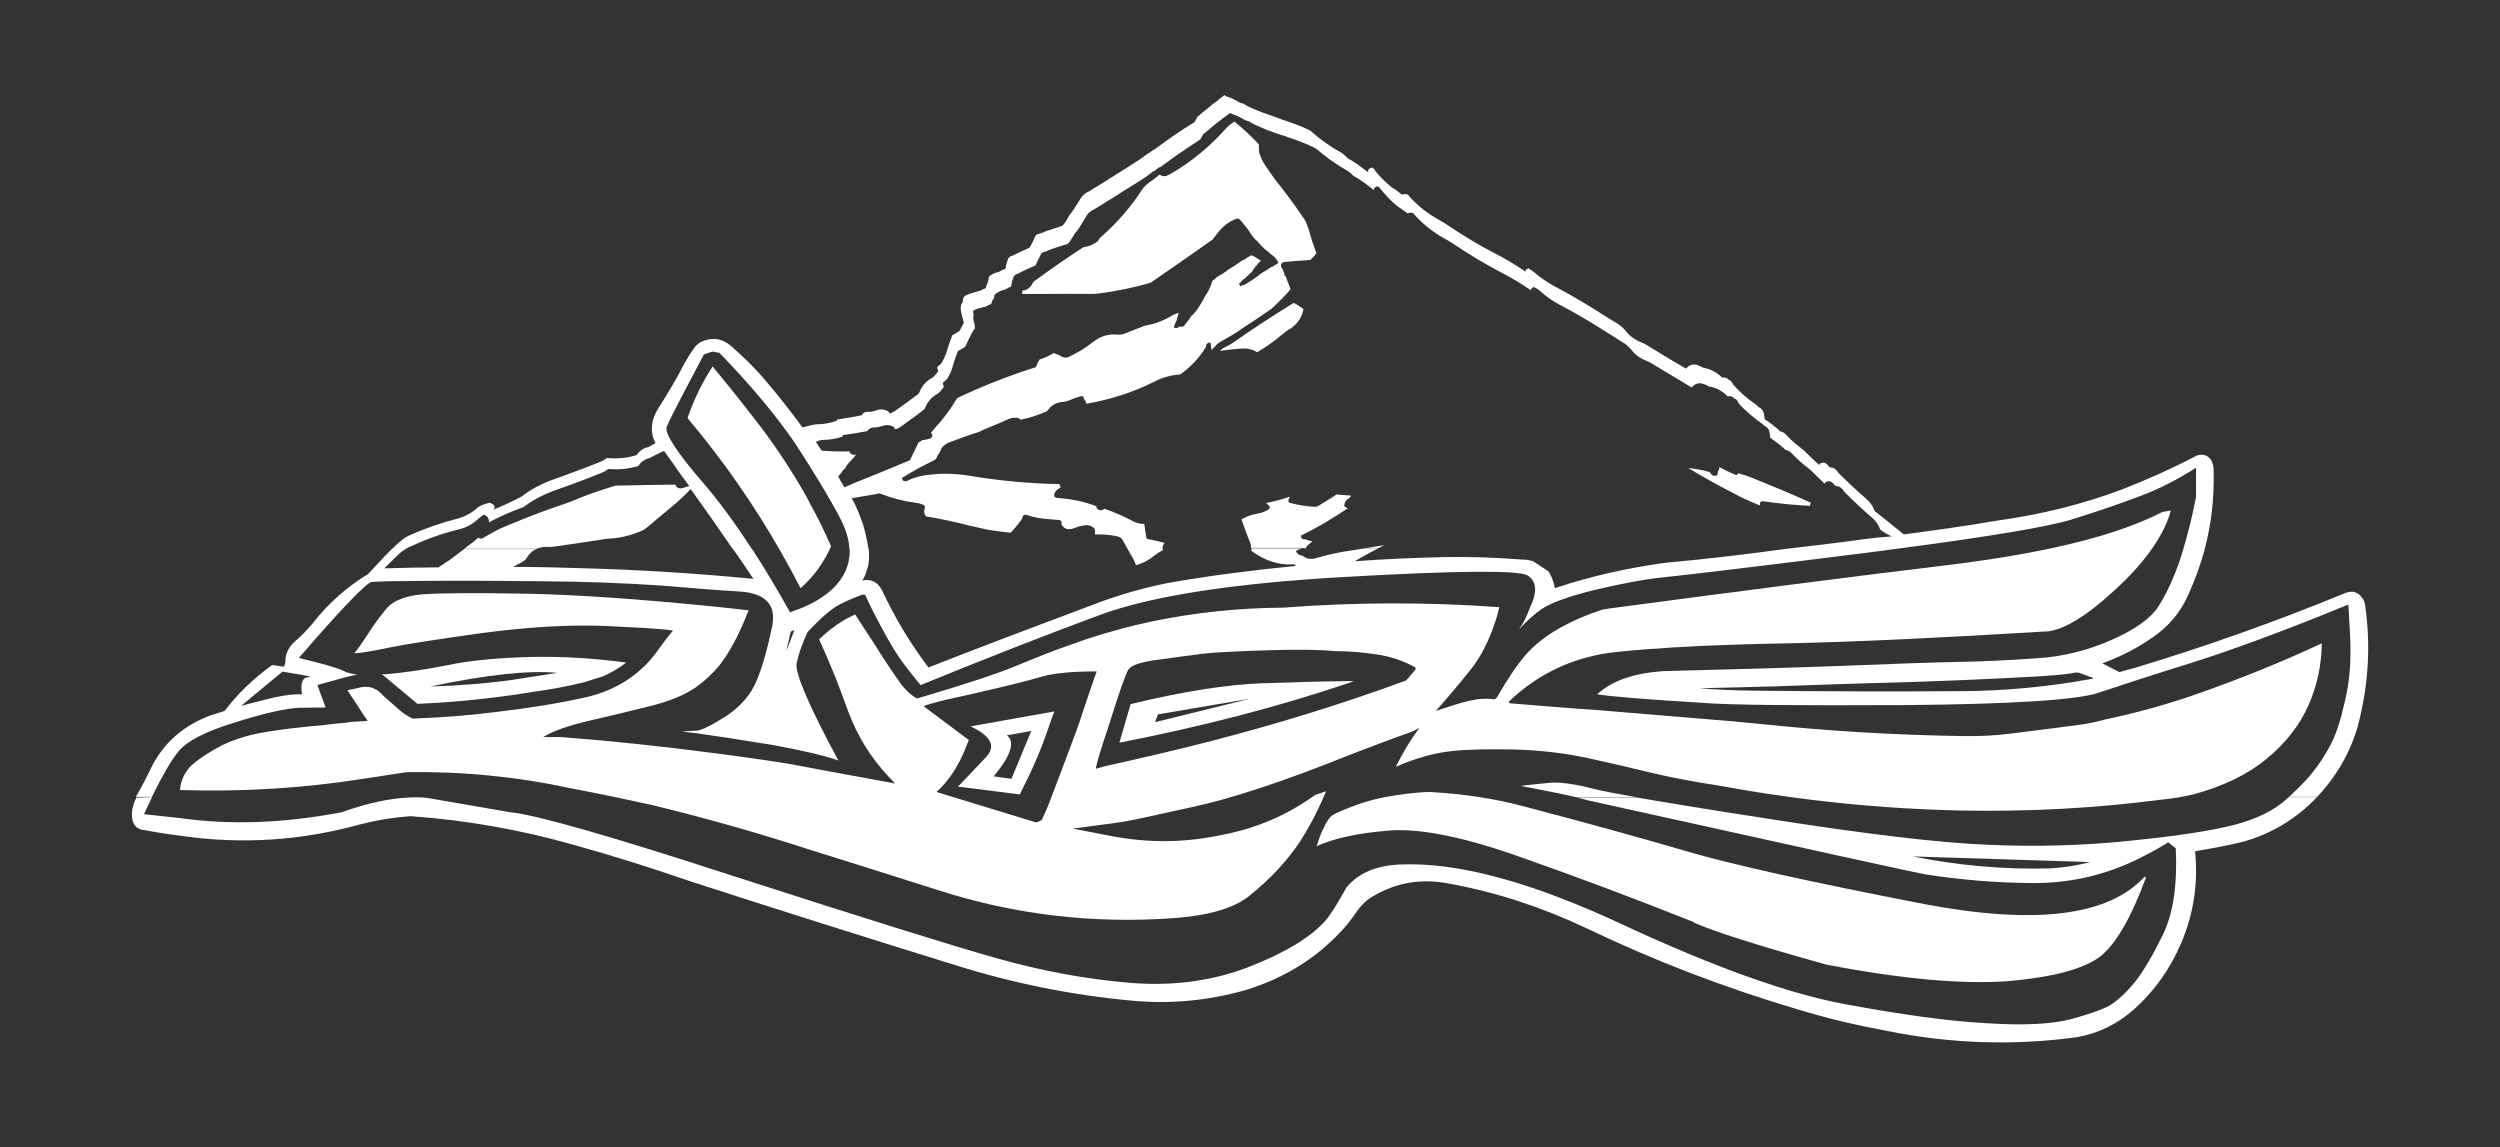 <?xml version="1.0" encoding="utf-8"?>
<!-- Generator: Adobe Illustrator 22.0.1, SVG Export Plug-In . SVG Version: 6.00 Build 0)  -->
<svg version="1.1" id="Ebene_1" xmlns="http://www.w3.org/2000/svg" xmlns:xlink="http://www.w3.org/1999/xlink" x="0px" y="0px"
	 viewBox="0 0 1024 470" style="enable-background:new 0 0 1024 470;" xml:space="preserve">
<rect x="0" y="0" width="1024" height="470" fill="#333333" stroke="none"/>
<style type="text/css">
	.st0{fill:#FFFFFF;}
</style>
<g>
	<path class="st0" d="M62.3,326.5c-1.1,2.2-2.2,4.5-3.3,7l14.9,1.6c20.5,2.9,42.5,2.1,66-2.4c10.9-3.9,20.6-5.9,29.1-6.1l2.4,0
		c1.1,0,2.3,0.1,3.4,0.2l34.2,5.9c10.6,1,41.6,9.9,93.2,26.7c51.5,16.6,86.9,27.7,106.1,33.1c19.1,5.4,37.5,8.7,55,10.1
		c17.5,1.4,33.7-0.9,48.4-6.6c14.7-5.8,25.1-12,31.1-18.8c2-2.2,4.9-6.8,8.7-13.7c4.9-5.9,12.2-9,21.9-9.4
		c23.4-1.1,53.8,7.1,91.2,24.6c37.5,17.4,67.8,28.3,91.1,32.6c23.2,4.3,42.6,7,57.9,7.8c15.3,1,26.7,0.4,34.4-1.6
		c7.5-2,12.9-3.9,16.2-5.7c3.1-1.9,6.6-5.1,10.2-9.5c3.6-4.5,7.5-11.2,11.7-19.8c4.1-8.7,5.8-20.4,5.1-35l-3.1-2.5
		c-3.7,2.3-7.4,4.4-11.3,6.3c-13.8,7-28.6,10.5-44.2,10.4c-14.8-0.1-29.6-1.3-44.2-3.6c-1.7-0.2-47.8-10.3-138.1-30.3
		c-1.4-0.4-2.9-0.8-4.7-1.2l24.6,0c12.5,2.2,30.9,5.2,55,8.9c39.5,6.2,69,9.7,88.6,10.5c19.7,0.9,39.2,0.4,58.3-1.6
		c19.3-1.9,33.5-4.1,42.9-6.5c9.3-2.4,16.5-6,21.6-10.6c0.3-0.3,0.6-0.5,0.9-0.8l11.5,0c-4.2,4.5-9,8.3-14.3,11.5
		c-5.5,3.2-11.2,5.6-16.9,7c-6.2,1.5-12.4,2.6-18.7,3.7c1.3,13.2-0.6,25.7-5.7,37.6c-4.5,10.6-11,19.7-19.4,27.2
		c-6.8,6-14.4,9.7-23.1,11.3c-26.1,3.6-52.3,2.7-78.3-2.6c-12.3-2.3-24.3-5.1-35.7-8.6c-29.9-8.8-58.9-19.9-87.1-33.4
		c-18.2-8.6-37-14.8-56.4-18.3c-11.3-2.2-21.5-0.4-30.8,5.1c-2.7,1.5-5,3.6-6.9,6.4c-1.3,1.9-2.6,3.7-4,5.4
		c-11,12.8-25,21.8-42.1,26.9c-15.1,4.2-30.3,5.6-45.7,4.2c-25.2-2.3-49.7-7.3-73.6-14.9c-35.9-11.1-71.7-22.4-107.2-33.9
		c-16-5.5-32-10.6-48.3-15.1c-21.8-6.2-44.1-10.1-66.7-11.7c-7,0.5-13.6,1.6-20.3,3.3c-24.5,6.8-48.9,8.3-73.3,4.8
		c-5.7-0.7-11.3-1.6-16.7-2.6c-2-0.6-3.1-2-3.6-4.2c-0.5-2.8,0.1-5.9,1.7-8.9L62.3,326.5L62.3,326.5z M783.5,350.8
		c18.5,3.7,37.2,5.4,56.1,4.9c5.6-0.3,11.2-1.2,16.6-2.6L783.5,350.8L783.5,350.8z"/>
	<g>
		<path class="st0" d="M634.1,320.7c-4.2,0.4-8,0.8-11.3,1.2c9.5,1.8,17.1,3.3,22.6,4.6l24.6,0c-8-1.4-13.6-2.5-16.9-3.3
			C644.7,321,638.4,320.2,634.1,320.7z"/>
		<g>
			<path class="st0" d="M968.8,248.2c-0.2-1.4-0.6-2.6-1.4-3.5c-1.8-2.4-4-2.9-7-1.7c-28.2,11.6-56.9,21.8-85.8,30.5
				c-3.8,1-6,1.7-6.5,1.8l-7-3.6c7.3-2.6,14.3-6.2,20.9-10.8c6.3-4.4,11-10,14.1-16.8c2.9-6.4,5.3-12.8,7-19.4h0
				c2.8-10.5,3.9-21.3,3.6-32.3c-0.1-3.3-1.4-5.3-3.9-6.1c-1.3-0.1-2.3,0-3.2,0.4c-9.9,5.2-20,9.7-30.2,13.7
				c-16.5,6.2-33.6,10.4-51.1,12.8c-12.8,2.2-25.6,4-38.5,5.7c-6.8-5.5-10.7-8.7-11.9-9.5c0-0.2-0.1-0.4-0.2-0.4
				c0-0.2-0.1-0.3-0.2-0.4v-0.3c-0.8-1.6-1.9-2.9-3.2-4.1c-3.9-3.3-7.6-6.9-11.2-10.4c-0.8-1.4-1.8-2.2-3-2.3c-0.4,0-0.7-0.2-1-0.4
				c-1.1-1.7-2.3-2-3.8-1.1v0.3c0,0,0,0.1-0.1,0.2c-1.9-1.7-3.6-3.3-5.3-5l-1.1-1.1c-2.7-2-5.2-4.1-7.5-6.6c-0.7-0.7-1.5-1-2.3-1.1
				c-0.1-0.1-0.1-0.2-0.1-0.3c-2-1.8-4-3.3-6.1-4.7c0-0.6-0.1-1.1-0.2-1.6c-0.2-1.8-1.1-2.9-2.4-3.4c-0.3-0.4-0.6-0.7-1-1
				c-3.4-2.3-6.6-5.1-9.3-8.2c-0.1-0.1-0.2-0.3-0.3-0.5c-0.3-0.7-0.8-1.2-1.6-1.5c-0.7-0.8-1.6-1-2.6-0.8c-2.3-2.3-4.9-3.6-7.9-4.1
				c-0.3-0.2-0.6-0.4-1-0.5c-2.3-1.3-4.3-1-5.9,0.9c-5.6-3.2-11.1-6.6-16.5-9.9c-0.6-0.3-1.3-0.7-2-0.9c-2.4-1-4.4-2.4-6-4.4
				c-1-1.2-2.1-2.3-3.2-3c-3.3-2-6.6-4-9.8-6.1c-5.5-3.4-11.1-6.7-16.7-9.6c-2.6-1.5-5.1-3.1-7.3-5c-1-0.9-2.1-1.6-3.1-2.2
				c-0.2,0.1-0.4,0.2-0.5,0.3c-0.1,0-0.3,0-0.3,0.1c-0.2,0.2-0.3,0.4-0.3,0.7v0.3c-4.1-2.8-8.4-5.4-12.9-7.7
				c-6.3-3.2-12.3-6.9-18.2-10.8c-2-1.4-3.9-2.5-6-3.7c-4.3-2.5-8-5.7-11.2-9.4c-0.4-0.1-0.8-0.2-1.1-0.2c-0.5,0-0.9,0.1-1.3,0.2
				c-1.3-1-2.5-2-3.9-2.8c-2.5-2-4.9-4.2-6.9-6.8c-0.1-0.2-0.2-0.3-0.2-0.4c-0.4-0.6-0.8-0.9-1.4-1.1c-0.4,0.2-0.7,0.4-0.9,0.5
				l-0.5,0.5v0.2v0.3v0.3v0.2c-0.3-0.2-0.7-0.5-1.2-0.9c-2.3-1.9-4.8-3.5-7.3-5c-0.9-1-1.9-1.8-2.9-2.4c-4.4-2.4-8.5-5.4-12.2-8.7
				c-0.3-0.1-0.5-0.3-0.7-0.4c-3.3-1.6-6.9-2.9-10.6-4.1c-1-0.4-2.2-0.8-3.2-1.2c-3.3-1.1-6.7-2.3-9.8-3.7c-0.3-0.1-0.5-0.2-0.7-0.3
				c-0.4-0.2-0.9-0.5-1.3-0.7c-0.7-0.5-1.3-0.8-1.9-1h-0.5c-1.3-0.7-2.4-1.4-3.7-2c-0.1,0-0.2,0-0.3-0.1c-0.9-0.3-1.8-0.6-2.6-1.1
				c-1,0.7-2,1.5-2.9,2.3c-1.1,0.8-2.3,1.6-3.2,2.5c-1.8,1.4-3.4,2.7-5.1,4.2v0.2c-0.1,0.3-0.3,0.6-0.5,0.9
				c-0.2,0.3-0.3,0.6-0.5,0.9c-5.7,3.5-11.2,7.3-16.5,11.3h-0.3c-0.6,0.5-1.3,1-1.9,1.4c-0.6,0.3-1.2,0.7-1.7,1.1l-0.3,0.3
				c-0.5,0.3-1.1,0.7-1.6,1.1c-3.3,2.2-6.8,4.3-10.2,6.5c-0.7,0.5-1.4,0.9-2.1,1.3c-2.5,1.7-5,3.1-7.4,4.6c-0.5,0.4-1.2,0.8-1.9,1.1
				c-1.1,0.6-2,1.4-2.6,2.3c-0.6,1-1.2,2.1-1.9,3c-0.9,1.6-1.9,2.9-3,4.4c-0.1,0.1-0.3,0.4-0.4,0.7c-0.6,1.1-1.3,2.2-2.1,3.2
				l-0.6,0.3c-1,0.4-2,0.7-3,1c-2,0.6-4,1.3-5.9,2.1c-0.2,0.1-0.4,0.1-0.4,0.1c-0.8,0.1-1.3,0.5-1.5,1.1c-0.7,1.6-1.4,3-2.2,4.5
				c-0.1,0-0.2,0-0.2,0.1c-2.3,1-4.6,2.1-6.8,3.2c-0.1,0.1-0.3,0.1-0.4,0.1c-0.9,0.3-1.4,0.8-1.6,1.6c-0.1,0.1-0.1,0.2-0.1,0.4
				c-0.2,0.2-0.3,0.5-0.3,0.8c-0.2,0.7-0.4,1.5-0.5,2.2c-0.1,0.1-0.1,0.2-0.1,0.3c-0.7,0.2-1.4,0.6-2,0.9c-0.5,0.3-0.9,0.5-1.5,0.6
				c-1.2,0.3-2.3,0.9-3.3,1.8v0.7c-0.1,0.1-0.1,0.2-0.1,0.3c0,0.2-0.1,0.4-0.1,0.7c-0.1,0.1-0.1,0.2-0.2,0.2v0.3v0.3
				c-0.2,0.2-0.4,0.6-0.5,0.9l-0.4,1.3c-0.8,0.3-1.6,0.6-2.3,1c-1.4,0.4-2.6,0.7-3.8,1.1c-0.1,0.1-0.2,0.1-0.3,0.1
				c-0.9,0.3-1.6,0.6-2.1,1c-0.6,0.5-0.8,1-0.8,1.6c0,0.6-0.1,1-0.3,1.2c-0.3,0.2-0.4,0.7-0.6,1.7c-0.1,0.9,0.3,3,1.3,6.4
				c-0.6,1.2-1.2,2.3-1.8,3.4c-0.9,0.6-1.9,1.1-2.7,1.6c-0.2,0.1-0.3,0.2-0.3,0.3c-0.7,1.8-1.3,3.5-1.9,5.4
				c-0.5,2.1-1.4,3.9-2.3,5.6c-0.3,0.5-0.7,0.9-1.2,1.2c-0.8,0.5-0.9,1-0.4,1.8v0.2c-0.1,0.1-0.1,0.2,0.1,0.3c0,0.1,0,0.2-0.1,0.2
				c-0.2,0.3-0.5,0.6-0.7,0.9c-0.5,0.6-1,1.2-1.6,1.6c-2.5,1.4-4.3,3.3-5.3,6c-0.1,0.2-0.3,0.5-0.6,0.8c-2.9,2.2-6,4.4-9.1,6.6
				c-1.1,0.8-2,1.2-2.6,1.2c-0.1-0.1-0.2-0.3-0.2-0.4c-0.1-0.2-0.3-0.4-0.4-0.5c-1.6-0.8-3.1-0.9-4.9-0.3c-1,0.4-2.1,0.6-3,0.6
				c-1.5-0.1-2.3,0.4-2.9,1.4c-3.2,0.7-6.5,1.2-9.8,1.7c-0.1,0-0.2,0.1-0.2,0.2c-0.1,0.1-0.2,0.3-0.3,0.4c-2.6,0.9-5.4,1.4-8,1.4
				c-1,0-2.9,0.5-5.9,1.3c-4.7-6.5-9.6-12.7-14.8-18.8c-4.4-5.3-9.3-10.1-14.5-14.6c-3.7-3.2-7.9-3.7-12.4-1.6c-0.8,0.5-1.4,1-2,1.6
				c-2,2.5-3.6,5.3-5.1,8c-3.1,6-6.5,11.7-10.1,17.3c-3.2,5-3.7,9.8-1.3,14.5c-1,0.6-2.1,1.1-3,1.7c-0.2,0-0.5,0.1-0.7,0.1
				c-1.7,0.5-3,1.6-4,3.1c-3.9,1.2-7.9,1.6-12.1,1.2c-0.3,0.1-0.7,0.3-0.9,0.6c-0.7,0.4-1.4,0.8-2.2,1.1c-4.7,1.9-9.6,3.7-14.5,5.5
				c-1.8,0.7-3.5,1.3-5.3,1.9c-4.2,1.6-8.1,3.6-11.6,6.3c-0.1,0-0.2,0.1-0.2,0.2c-3.9,2.1-7.9,3.9-11.9,5.6c0-0.1,0.1-0.2,0.2-0.3
				c0.7-1,0.1-1.9-1.8-2.6c-2.6,0.7-4.3,1.4-5.1,2.2c-2.3,2.1-4.8,3.4-7.5,4.2c-7.1,1.8-14,4.2-20.7,7.2c-1.5,0.7-4,2.7-7.4,6.1
				l2.8,0l-2.8,0c-0.7,0.7-1.4,1.4-2.2,2.2l-6.8,7.3c-8.7,5.3-16.3,12-22.7,20.2c-2.1,2.5-4.4,5-6.9,7.1c-2.9,2.4-4.4,5.4-4.3,8.7
				c0,0.4-0.2,1.1-0.6,2c-1.5-0.2-3-0.4-4.8-0.7C103.6,278,97,284.6,92,291.2c-1.9,0.6-3.7,1.2-5.7,1.8
				c-11.1,4.1-19.2,11.2-24.3,21.3c-2,4.2-4,8.1-6.2,11.8c-0.1,0.1-0.1,0.2-0.2,0.3l6.6,0c4.4-8.9,8-15.1,10.8-18.5
				c3.5-4.4,11.4-8.4,23.6-12.1c12-3.8,20.9-5.7,26.1-5.9c5.4-0.1,8.9-0.1,10.7-0.1l-3.4-9.2c8.4-2.4,13.9-3.9,16.3-4.3
				c-2.3-0.3-4.1-0.7-5.4-1.4c-2.7-1.4-9-3.1-18.5-5.4c17.8-20.6,27.8-30.9,29.8-31.1c2-0.3,10.2-0.4,24.5-0.5
				c14.4-0.1,29.9,0,46.4,0.2c16.3,0.1,32.5,0.7,48.6,1.8c10.7,0.9,21.1,1.8,31.6,2.4c10.4,0.8,14.7,5.5,13,14.2
				c-1.8,8.6-3.8,16.1-6.3,22.1c-2.4,6-6.8,10.9-12.7,14.8c-6,3.8-10.1,5.8-12.1,5.9c-2.1,0-4,0.2-5.9,0.4c1.8,0.1,3.6,0.4,5.8,0.6
				c7.8,1.1,18.4,2.7,31.7,4.9c11.8,2.2,20.7,4.2,26.6,6.3c-12.2-22.6-17.8-35.9-17.1-39.8c0.8-3.9,2.3-8.1,4.4-12.7
				c5.9-6.4,10.7-10.4,14.4-12c3.7-1.8,6.4-2.8,8-3.4h1.3c0.7,1.8,2.7,6,6.3,12.7c3.7,7,7,12.5,10.1,16.4c3.1,4,5.2,6.7,6.3,7.9
				c27.4-11.2,51.8-20.7,73.1-28.6c21.2-7.9,54.9-13.1,100.9-15.7c45.9-2.6,70.9-2.8,74.6-0.6c3.7,2.3,4.1,6.7,1,13.1
				c-1.2,3.3-2.6,6.4-4.5,9c3.1-3.4,6.2-6.2,8.9-8.1c3.8-2.7,11.3-5.4,22.2-8.1c11-2.6,20.5-4.4,28.6-5.2c8-0.8,35-4,81.1-9.8
				c5.3-0.7,10.4-1.3,15.2-2h0.1c37-4.9,60.4-8.8,70.2-11.8c11-3.4,20.4-6.7,28.1-9.6c7.8-2.9,15.5-6.9,22.9-11.6v12
				c-1.5,7.6-3.2,14.6-5.1,20.9h0c-0.5,1.8-1.1,3.5-1.6,5.2c-2.6,7.5-5.6,13.8-8.7,18.7c-3.2,4.9-9.6,9.5-19.2,13.7
				c-9.7,4.3-19.9,6.9-30.5,7.5c-10.8,0.8-21.2,1.3-31.4,1.5c-10.2,0.2-26,0.7-47.6,1.6c-21.5,0.8-46.4,1.5-74.4,2.2
				c-12,0.9-20.9,4-26.8,9.5c5.9,0.9,20.4,2.1,43.5,3.5c11,0.9,38.6,1.1,82.7,0.9c44.2-0.4,70.6-2.1,79.3-5.1
				c8.6-2.9,21.2-7,37.9-12.2c16.5-5.2,38.1-13.1,64.3-23.9l0.7,12.7c0.5,9.5-0.1,18.4-2,26.4c-1.8,8.1-3.8,14.3-6.1,18.6
				c-2.3,4.2-4.6,7.8-6.9,10.6c-2,2.7-5.4,6.2-10,10.5l11.5,0c2.4-2.5,4.6-5.3,6.7-8.2c4.4-6.2,7.6-12.9,9.8-20.2
				C970,281.6,971.2,265.1,968.8,248.2z M126.2,276.9c1.1,0.3,1.1,0.4-0.1,0.5c-2.3,0.2-3.1,2.5-2.4,7c-2.7-0.2-6.7,0.3-11.6,1.3
				c-4.5,1.1-8.9,2.3-13.3,3.4l16.9-14C121.2,276,124.7,276.6,126.2,276.9z M187.3,216.3h0.2C187.4,216.3,187.3,216.3,187.3,216.3
				L187.3,216.3z M322,266.8l1.9-8.1l1.5-0.6L322,266.8z M763.1,220.9c-9.9,1.4-20.2,2.6-30.6,3.8h0c0,0-0.1,0-0.1,0
				c-16.7,2.3-33.5,4.3-50.1,5.8c-15.6,2.1-30.7,5.5-45.4,10.4c-0.5-2.5-1.3-4.6-2.3-6.3c-0.2-0.3-0.4-0.6-0.7-0.8l-5.9-3.9
				c-1.5-0.5-2.9-0.7-4.7-0.7c-11-0.9-21.8-1.2-32.5-1c-11.9,0.3-24,0.8-35.8,1.7c0.2-0.2,0.6-0.4,0.9-0.6c2.8-1.6,5.6-3.2,8.4-4.6
				l-5.9,0c-1.5,0.2-2.9,0.5-4.4,0.7c-5.2,0.7-10.3,1.8-15.2,3.3c-1.2,0.3-2.3,0.3-3.4,0c-0.8-0.3-1.4-0.7-2-1.1
				c-1.2-0.1-2.1-0.7-2.6-1.8c0.7-0.6,1.7-1,2.9-1.2h-21.1v1.1c5.4,3.9,10.9,5.7,16.5,5.5l0.6-0.1c0.4,0,0.7,0.2,1.1,0.7
				c-17.4,1.7-34.7,3.9-51.9,6.9c-10.2,2-20.1,4.8-29.6,8.4c-23,8.6-46.1,17.3-69,26.3c-7.4-9.8-13.8-20.4-19-31.6
				c-1.8-3.4-4.4-4.8-8.1-4c0.2-0.3,0.3-0.5,0.4-0.7c0.1-0.1,0.1-0.1,0.2-0.3c0.1-0.2,0.2-0.5,0.3-0.7c0.2-0.3,0.3-0.6,0.4-0.9
				l1.1-3.4c0.4-2.3,0.5-4.6,0.2-7c0,0,0-0.1,0-0.1l-7.8,0c0.2,4-0.7,7.6-2.6,11c-3.9,6.7-11.3,11.6-21.8,15.1
				c-5.3-9.5-10.5-18.2-15.6-26l-7.8,0c1.6,2.2,3.1,4.5,4.7,6.8c1.2,1.8,2.4,3.6,3.7,5.5c-23.8-2.3-47.7-3.8-71.7-4.4
				c-8.9-0.3-17.9-0.5-26.8-0.5c1.5-0.7,2.8-1.5,4.3-2.3c0.5-0.3,1-0.8,1.4-1.4c0-0.1,0-0.1,0.1-0.3l0.4-0.5
				c0.9-1.3,2.1-2.3,3.4-2.8h-29.6l-5.8,4.4c-0.5,0.3-1,0.7-1.6,1c-1,0.7-2.1,1.4-3.1,2.1c-7.2,0-14.6,0.2-21.9,0.4h-0.3
				c1.9-1.9,3.7-3.6,5.6-5.5c0.9-0.9,2-1.7,3.1-2.4h0c0.6-0.3,1.1-0.6,1.7-0.9c6.4-3,12.9-5.4,19.6-7c0.4-0.1,0.7-0.2,1-0.3
				c2.8-0.7,5.3-2.1,7.5-4.2c0.8-0.7,1.6-1.3,2.3-1.7c1.5,0.5,2.1,1.6,2.1,3.2c0.4-0.2,0.9-0.5,1.4-0.8c1.2-0.6,2.3-1.2,3.7-1.8
				c3-1.4,6.1-2.6,9.2-3.8c0-0.1,0.1-0.1,0.2-0.2c3.4-2.5,7.3-4.6,11.6-6.2c1.8-0.7,3.5-1.3,5.3-1.9c5-1.8,9.8-3.6,14.6-5.6
				c0.8-0.3,1.5-0.6,2.1-1.1c0.3-0.2,0.6-0.4,1-0.5c4.1,0.4,8.1-0.1,12.1-1.2c0.9-1.6,2.3-2.6,3.9-3.1c0.3-0.1,0.5-0.1,0.7-0.2
				c2-1,3.9-2.1,5.9-2.9c2.4,3.3,4.9,6.8,7.2,10.2c0.7,0.8,1.3,1.7,1.9,2.5c0.4,0.6,0.8,1.2,1.3,1.7c-0.6,0.2-1.3,0.3-2.1,0.6
				c-0.7,0.3-1.4,0.4-2,0.3c-0.8-0.1-1.4-0.6-1.7-1.5c-7.8,0.1-15.7,0.2-23.4,0.4c-0.4,0-0.9,0-1.3,0.1c-6.1,1.8-11.9,3.8-17.7,6.3
				c-2.3,0.8-4.5,1.7-6.8,2.4c-7.5,2.6-15,5.6-22.3,8.7c-1.3,0.6-2.5,1.3-3.6,1.9c-1.2,0.6-2.3,1.3-3.5,2c-0.7,0.5-1.5,0.4-2.1-0.1
				l-0.3,0.3c-0.3,0.2-0.5,0.4-0.8,0.6c-0.1,0.1-0.2,0.2-0.2,0.3l-4.5,3.4l29.6,0c1.2-0.5,2.5-0.8,4-0.8c1.1,0.1,2.2,0,3.2-0.1
				c6.8-0.9,13.5-2,20.3-3c0.9-0.2,1.9-0.3,2.8-0.3c4.7-0.3,9.1-1.5,13.3-3.4c0.5-0.3,1-0.6,1.5-1c4-3.3,8-6.7,12.1-10.1
				c2.1-1.9,4.1-3.7,6-5.8c5.8,8.1,11.6,16.3,17.2,24.5l7.8,0c-6.8-10.5-13.4-19.5-19.7-26.8c-11.2-12.9-16.2-20.8-15.1-23.3
				c1.1-2.6,6-12.2,14.8-28.7c0.1-0.2,0.3-0.5,0.4-0.8l3.5-1.2l2.8,0.5l1.5,1.5c12.4,12.9,22.2,24.8,29.6,35.6
				c7.4,11.4,13.6,21.5,18.4,30.6c2.3,4.5,3.6,8.6,3.8,12.5l7.8,0c-0.5-3.4-1.3-6.7-2.2-9.9c-0.9-2.4-1.8-5-2.9-7.3
				c-0.3-0.8-0.7-1.5-1.1-2.2c-0.2-0.4-0.4-0.8-0.7-1.2c0.5-0.1,1-0.2,1.6-0.3c3.3-0.5,6.6-1.1,9.9-1.7c4.8,1.9,9.8,3.2,15.1,3.9
				c1.1,0.1,2.2,0.5,3,0.9c0.2,0.1,0.4,0.3,0.4,0.6c0,0.5-0.1,1-0.2,1.6c-0.1,0.5,0,1.1,0.2,1.7c0,0.1,0,0.2,0.1,0.2l0.3,0.3
				c0,0,0,0.1,0.1,0.2c5.9,1,11.6,2.2,17.4,3.7c2.6,0.6,5.3,1.2,8,1.8c3.1,0.5,6.2,0.9,9.3,1.2c1.4-1.6,2.7-3,3.9-4.7
				c0.6-0.6,0.9-1.3,1-2c0.3-0.4,0.7-0.7,1.2-0.7c3.1,1.1,6.6,1.7,10.1,1.9c1.3,0.1,2.5,0.2,3.7,0.3c0.5,0.1,0.8,0.4,1,1v0.2
				l-0.2,0.2v0.2c1.1,2.1,2.7,2.6,5.1,1.8c1.2-0.5,2.4-0.9,3.8-1.1c1.7-0.4,3.1-0.1,4.3,0.8c0.5,0.4,0.6,0.8,0.6,1.5v1.3
				c3-0.1,6.1,0.1,9.2,0.8c1,0.2,1.9,0.8,2.3,1.8c0.6,1.2,1.3,2.3,1.9,3.4l3.2,0h-3.2c0.3,0.6,0.7,1.2,1,1.8c1,1.6,1.8,3.1,2.4,4.8
				c2.6-0.7,5.2-2,7.5-3.9c1.2-0.9,2.3-1.7,3.5-2.2c0-0.1,0-0.2-0.1-0.4c0,0,0-0.1,0-0.1c-0.1-0.9,0.2-1.8,0.8-2.5
				c-1.9-0.6-4.2-1.1-6.9-1.6c-0.3-0.1-0.6-0.3-0.6-0.8c-0.3-1.8-0.6-3.5-0.8-5.4c-1.8,0.1-3.4-0.4-5.2-1.4
				c-3.6-1.9-7.3-3.5-11.1-4.8c-1.3,0.9-2.3,0.8-3.2-0.3c-0.1-0.1-0.1-0.3-0.1-0.4v-0.3c-5-2-10.2-3-15.6-3.4
				c-1.7-0.1-2.1-0.8-1.4-2.3c0.6-1,1.3-1.6,2.3-1.9c-0.1-0.4-0.2-0.8-0.4-1.2v-0.3c-12.3-0.2-24.6-1.4-36.8-3.4
				c-5.3-0.9-10.6-1.1-15.9-0.5c-3.1,0.2-6.3,1-9.3,2.3l-0.3,0.3c-0.8,0.2-1.4,0.2-2-0.3c-0.1-0.2-0.2-0.4-0.2-0.8
				c0-0.1,0.1-0.2,0.2-0.3c4-2.5,8.2-4.8,12.6-6.9c0.9-0.4,1.5-1.1,1.6-2c0.5-0.5,0.8-1.1,1.1-1.7c0.2-0.3,0.4-0.6,0.5-0.7v-0.3
				v-0.3c1.1-1.3,2.4-2.3,4.1-2.8c2.3-0.8,4.6-1.7,6.9-2.5c1.5-0.5,2.9-1,4.3-1.4c1.6-0.8,3.1-1.5,4.7-2.1c2.3-0.9,4.7-1.9,7-3
				c1.2-0.6,2.4-0.9,3.8-0.8c0.6,0,1.2,0.3,1.8,0.8c3.7-0.7,7.2-1.9,10.8-3.5c1.6-2.4,3.8-3.7,6.9-3.8c0.4-0.1,0.9-0.2,1.3-0.3
				c2-0.8,3.8-1.5,5.7-2c0.5-0.1,0.8,0,1,0.4c0,0,0.1,0.1,0.1,0.2v0.4c0.5,0.6,0.8,1.1,1,1.8v0.3c9.7-1.7,19-4.6,27.8-9
				c3.3-1.8,7-2.8,10.7-3c4.4-3.1,7.9-6.9,10.6-11.4v-0.3v-0.2c0.1-0.3,0.2-0.6,0.4-0.7l0.3-0.3c0.1-0.1,0.2-0.1,0.4-0.1v-0.2
				c0.1,0,0.2,0.1,0.4,0.2c0.1,0,0.3,0,0.4,0.1c0,1,0.2,2,0.4,2.9c0.5-0.6,0.9-1.1,1.5-1.6c0.6-0.8,1.4-1.4,2.3-1.9
				c3.2-1.8,6.5-3.7,9.5-5.9c3.8-2.4,7.5-5,11.2-7.5c1.8-1.7,3.5-3.3,5.2-5.1c0.9-0.9,1.7-1.9,2.5-2.8c0-0.1-0.1-0.3-0.1-0.5v-0.2
				c-0.6-1.6-1.1-2.9-1.7-4.4c-0.1-0.1-0.1-0.2-0.1-0.4c-0.2-0.1-0.4-0.3-0.5-0.4c0-0.5-0.2-1.1-0.4-1.6c-0.2-0.3-0.3-0.6-0.3-0.8
				c-0.5-0.5-0.7-1-0.7-1.6v-0.4c0.3-0.6,0.7-0.9,1.4-1c3.4-0.3,7-0.6,10.6-0.8c0.8-0.7,1.6-1.6,2.3-2.5c0-0.1,0.1-0.2,0.2-0.2
				c-1.1-3.1-2.2-6.2-3-9.3c-0.4-1.3-0.9-2.6-1.5-4c-3.1-4.7-6.6-9.5-10.1-14c-2.2-2.6-4.1-5.4-6-8.2c-1.2-1.7-2.1-3.4-2.6-5.2
				c-0.2-0.3-0.3-0.7-0.3-1c-0.1-1-0.1-2.1-0.1-3c-3.1-3.3-6.4-6.4-9.8-9.1c-0.1-0.1-0.1-0.2-0.2-0.2c-1,0.6-2,1.4-2.9,2.2
				c-6.8,7.8-14.6,14.3-23.7,19.5c-1.6,0.9-2.9,0.9-4,0c-1.4,1.2-2.9,2.3-4.5,3.4c-0.9,0.7-1.7,1.4-2.4,2.3
				c-4.8,7.5-10.6,14.2-17.4,20.1c-0.4,0.5-0.8,0.9-1,1.4c-1.8,1.5-3.7,2.3-6,2.6c-7,4.5-13.8,9.3-20.5,14.2
				c-0.9,2.2-2.3,3.3-4.5,3.6v1.3h11.1c5.8-0.1,11.6,0,17.4,0c1,0,2-0.1,2.9-0.2c7-0.9,14.1-2.3,21.2-4.4
				c8.5-5.8,16.9-11.7,25.4-17.7c0.7-0.9,1.4-1.8,2-2.6c2.3-3,5-5.1,8.5-6.1c1,0.9,1.9,1.9,2.7,3c0.8,1,1.7,2.1,2.3,3.2
				c0.7,1.1,1.6,2.2,2.5,3c0.2,0.1,0.5,0.4,0.7,0.7c0.7,0.8,1.5,1.7,2.3,2.4c0.4,0.4,0.9,0.8,1.5,1.2c0.4,0.3,0.8,0.7,1.2,1.1
				c1.3,0.8,2.3,1.9,3.1,3.3c0.1,0.1,0.1,0.2,0,0.4c-0.3,0.4-0.8,0.8-1.5,0.9c-0.2,0.4-0.6,0.6-1.2,0.7c-1.3,0.9-2.6,1.8-4.1,2.6
				c-2.3,1.9-4.7,3.4-7.2,4.9c-0.1-0.1-0.2-0.1-0.3-0.1c-0.3,0.2-0.6,0.3-0.9,0.5H508v-0.3l-0.4-0.4v-0.4V116
				c0.2-0.1,0.5-0.3,0.7-0.4c0-0.2,0.1-0.3,0.1-0.4c0.1,0,0.2-0.1,0.3-0.2l0.6-0.6h0.2c1.1-1,2.2-2.1,3.3-3.1c0.2-0.5,0.6-0.9,1-1.5
				c0-0.1,0.1-0.2,0.3-0.3v-0.2c0.1-0.2,0.3-0.4,0.5-0.4c0.3-0.5,0.7-0.9,1.1-1.4c0.1,0,0.1,0,0.2-0.1c0.1-0.3,0.3-0.5,0.6-0.7
				c-0.5-0.2-1-0.5-1.5-0.8c-0.1-0.1-0.3-0.3-0.5-0.4c-0.5-0.2-1-0.5-1.4-0.8c-0.3,0-0.5,0-0.7-0.1c-0.9,0.5-1.9,1.1-2.6,1.7
				l-0.9,0.3c-2,1.5-4,2.8-6.2,4.1c-0.2,0.2-0.4,0.3-0.5,0.5l-0.2,0.1c-0.1,0.1-0.2,0.1-0.3,0.2c-0.2,0.1-0.4,0.2-0.6,0.4
				c-0.2,0.1-0.2,0.2-0.3,0.2c-0.3,0.2-0.7,0.4-1.2,0.7c-0.4,0.3-0.8,0.5-1.2,0.7c-0.5,0.6-1,1.1-1.8,1.5c-0.7,2.4-1.8,4.7-3.1,6.5
				c-0.9,2-2.1,3.7-3.3,5.5c-0.4,0.6-0.9,1.1-1.3,1.6c-0.3,0.3-0.6,0.5-0.9,0.8c-0.8,1.3-1.7,2.5-2.7,3.6c-0.2,0.6-0.7,0.9-1.4,0.8
				c-0.4,0-0.8,0-1.1,0.1c-0.7,0.7-1.3,0.7-1.9,0.2c-0.1-0.1-0.1-0.3,0-0.4c0.3-0.9,0.7-1.8,1.1-2.6c0-0.6,0.2-1.1,0.5-1.8
				c0-0.1,0-0.2,0.1-0.2v-0.3v-0.2c0.1-0.1,0.2-0.3,0.2-0.5c-1.1,0.4-2.3,0.8-3.3,1.5c-3.3,1.9-6.9,3.2-10.5,3.8
				c-2.9,1.1-5.8,2.2-8.5,3.3c-0.8,0.3-1.7,0.4-2.6,0.4c-3.8-0.5-7.1,0.6-10.2,3c-3,2.4-6.4,4.4-9.9,6.1c-1.2,0.5-2.3,0.4-3.4-0.4
				c-0.3-0.2-0.6-0.4-0.8-0.4c-0.1-0.1-0.2-0.1-0.3-0.2c-0.6-0.1-1.1-0.3-1.7-0.6c-1.8,1.1-3.6,2-5.7,2.6c-0.1,0.1-0.1,0.2-0.2,0.2
				c-0.6,1-1.1,2.1-1.4,3c-8.5,2.6-16.7,5.8-24.9,9.3c-1.8,0.8-3.5,1.6-5.3,2.4c-0.6,0.3-1.2,0.6-1.9,0.9l-0.3,0.3
				c-2.4,4.1-5.3,8-8.6,11.6c-0.6,0.8-1.3,1.6-1.9,2.3c0.2,0.3,0.4,0.7,0.5,1.3v0.2c-0.1,0.2-0.2,0.3-0.3,0.4
				c-0.1,0.1-0.1,0.2-0.1,0.3c-1.2,0.5-2.4,0.8-3.8,0.9c-0.4,0.4-0.8,0.7-1.4,0.8c-1.2,2.4-2.3,4.7-3.4,7c-0.1,0.2-0.2,0.4-0.4,0.5
				c-7.1,3-14.4,6-21.7,8.9c-1,0.4-2,0.8-3,1.3c-0.6,0.2-1.3,0.5-1.9,0.8c-1-1.6-1.9-3-2.6-4.6c0.6-0.4,1.1-1,1.5-1.6
				c0.4-0.8,1-1.3,1.6-1.8c0-0.1,0-0.2,0.1-0.3c0-0.1,0.1-0.3,0.2-0.5c0.6-0.8,1.3-1.6,2.1-2.4c0.7-0.7,1.3-1.4,1.9-2.2
				c-1,0.3-1.9,0-2.7-0.8v-0.3v-0.2c-3.8,0.1-7.5,0-11.4-0.3c-0.9-1.3-1.7-2.4-2.4-3.6c0.7-0.4,1.6-0.7,2.7-0.8c2.6,0,5.4-0.4,8-1.3
				c0.1-0.2,0.2-0.3,0.3-0.4c0-0.1,0.1-0.2,0.2-0.3c3.2-0.4,6.6-1,9.8-1.6c0.6-1,1.5-1.5,2.9-1.5c1,0,2.1-0.2,3-0.5
				c1.8-0.7,3.3-0.6,4.9,0.2c0.1,0.1,0.3,0.3,0.4,0.6c0,0.1,0.1,0.2,0.2,0.4c0.7,0,1.6-0.4,2.6-1.2c3.1-2.3,6.2-4.4,9.1-6.7
				c0.3-0.2,0.5-0.5,0.6-0.8c1-2.5,2.7-4.5,5.3-5.9c0.6-0.5,1.1-1,1.6-1.7c0.2-0.3,0.5-0.6,0.7-0.8c0-0.1,0-0.2,0.1-0.2
				c-0.2-0.1-0.2-0.2-0.1-0.3v-0.3c-0.5-0.7-0.4-1.3,0.4-1.7c0.5-0.4,0.9-0.8,1.2-1.2c1-1.8,1.9-3.6,2.3-5.6
				c0.6-1.9,1.2-3.7,1.9-5.4c0-0.1,0.1-0.2,0.3-0.3c0.9-0.6,1.9-1.1,2.7-1.6c0.7-1.5,1.4-2.8,2.1-4.4c0.6-1.1,1.2-2.3,1.9-3.2
				c0-0.6-0.1-1.1-0.1-1.7c-0.2-0.6-0.4-1.2-0.5-1.8c-0.1-0.6-0.1-1.1,0.1-1.7c-0.1-0.3-0.1-0.5-0.1-0.8c-0.3-0.9,0-1.5,0.9-1.7
				c0.1,0,0.2-0.1,0.3-0.2c1.2-0.3,2.4-0.7,3.8-1c0.7-0.4,1.5-0.8,2.3-1.1c0.1-0.4,0.2-0.8,0.4-1.2c0.1-0.4,0.3-0.7,0.5-1V123v-0.3
				c0.1-0.1,0.1-0.2,0.2-0.3c0-0.2,0-0.4,0.1-0.7c0-0.1,0-0.2,0.1-0.3v-0.6c1-0.9,2.1-1.5,3.3-1.9c0.5-0.1,1-0.3,1.5-0.5
				c0.6-0.4,1.3-0.7,2-1c0-0.1,0-0.2,0.1-0.2c0.1-0.8,0.2-1.5,0.4-2.2c0.1-0.3,0.2-0.6,0.4-0.9v-0.3c0.3-0.8,0.8-1.4,1.7-1.6
				c0.1,0,0.3-0.1,0.4-0.2c2.2-1.1,4.4-2.2,6.7-3.1c0.1-0.1,0.2-0.2,0.3-0.1c0.7-1.6,1.4-3,2.2-4.5c0.2-0.7,0.7-1,1.5-1.1
				c0,0,0.2-0.1,0.4-0.1c1.9-0.9,3.9-1.6,5.9-2.2c1.1-0.3,2.1-0.6,3-0.9c0.2-0.2,0.4-0.3,0.6-0.4c0.8-1.1,1.5-2.2,2.1-3.2
				c0.1-0.3,0.2-0.5,0.4-0.7c1.2-1.4,2.2-2.8,3-4.3c0.7-1.1,1.3-2.2,1.9-3.1c0.6-1,1.5-1.8,2.6-2.3c0.7-0.4,1.4-0.7,1.9-1.1
				c2.4-1.6,4.9-3,7.4-4.6c0.7-0.4,1.4-0.9,2.1-1.4c3.4-2.1,6.9-4.2,10.2-6.4c0.5-0.4,1.1-0.8,1.6-1.2c0.1-0.1,0.2-0.2,0.3-0.2
				c0.5-0.5,1.1-0.9,1.7-1.1c0.6-0.5,1.3-1,1.9-1.5l0.3,0.1c5.3-4,10.9-7.8,16.4-11.4c0.3-0.3,0.4-0.5,0.6-0.9
				c0.1-0.3,0.3-0.6,0.5-0.8v-0.3c1.7-1.4,3.3-2.7,5-4.2c1.1-0.9,2.2-1.7,3.3-2.5c1-0.8,2-1.5,2.9-2.2c0.9,0.4,1.8,0.8,2.6,1.1h0.2
				c1.3,0.6,2.5,1.3,3.8,2c0.1,0,0.3,0,0.5,0.1c0.6,0.1,1.2,0.5,1.8,0.9c0.5,0.3,0.9,0.5,1.4,0.7c0.2,0.1,0.4,0.3,0.7,0.3
				c3.1,1.5,6.4,2.7,9.7,3.8c1.2,0.3,2.3,0.7,3.3,1.1c3.7,1.2,7.1,2.5,10.6,4.2c0.2,0.1,0.4,0.2,0.7,0.4c3.7,3.2,7.8,6.2,12.2,8.7
				c1.1,0.6,2.1,1.4,2.9,2.3c2.5,1.5,5,3.1,7.3,5c0.5,0.4,0.9,0.7,1.3,1V78v-0.3v-0.2v-0.3c0.1-0.2,0.3-0.3,0.4-0.4
				c0.2-0.1,0.5-0.4,0.9-0.5c0.5,0.1,1,0.5,1.3,1c0.1,0.1,0.2,0.3,0.3,0.4c2.1,2.5,4.3,4.9,6.9,6.9c1.4,0.9,2.6,1.9,4,2.8
				c0.3-0.2,0.7-0.3,1.2-0.3c0.3,0,0.7,0.1,1.1,0.3c3.1,3.6,6.9,6.8,11.2,9.4c2.1,1.1,4,2.3,6,3.6c5.9,4,11.9,7.5,18.2,10.9
				c4.5,2.3,8.7,4.8,12.8,7.6c0-0.1,0-0.2,0.1-0.3c0-0.2,0.1-0.5,0.3-0.6c0.1-0.1,0.1-0.2,0.3-0.2c0.1-0.1,0.3-0.2,0.5-0.2
				c1.1,0.5,2.2,1.2,3.1,2.1c2.3,2,4.6,3.6,7.2,5c5.8,3,11.4,6.3,16.8,9.7c3.2,2,6.5,4,9.7,6.1c1.3,0.8,2.3,1.8,3.3,3
				c1.5,1.9,3.4,3.3,6,4.3c0.7,0.3,1.4,0.6,2,1c5.5,3.3,11,6.6,16.5,9.9c1.6-1.9,3.5-2.2,5.9-1c0.4,0.1,0.7,0.3,1,0.6
				c3,0.4,5.7,1.8,7.9,4.1c1.1-0.3,2,0,2.6,0.8c0.8,0.2,1.3,0.7,1.6,1.5c0.1,0.1,0.2,0.3,0.2,0.5c2.8,3,6,5.8,9.4,8.2
				c0.4,0.2,0.7,0.6,1,0.9c1.4,0.6,2.3,1.7,2.4,3.4c0.1,0.6,0.1,1.1,0.2,1.6c2.1,1.5,4.1,3,6.1,4.8c-0.1,0.1,0,0.2,0.1,0.2
				c0.9,0.1,1.7,0.5,2.3,1.1c2.3,2.4,4.8,4.7,7.5,6.7c0.4,0.3,0.7,0.7,1.1,1c1.7,1.7,3.4,3.3,5.3,5.1c0.1-0.1,0.1-0.2,0.1-0.3v-0.3
				c1.5-0.9,2.7-0.5,3.8,1.1c0.3,0.3,0.6,0.4,1,0.4c1.3,0.2,2.3,1,3,2.3c3.5,3.6,7.2,7,11.2,10.5c1.4,1.1,2.3,2.4,3.2,4v0.3
				c0.1,0.1,0.2,0.3,0.2,0.4c0.1,0.1,0.2,0.2,0.2,0.4c1.5,1.1,3,2,4.7,2.7C770.7,220,766.9,220.4,763.1,220.9z M856.6,278.1
				c-17.6,3.2-35.2,4.9-53,5c-28.6,0.2-57.1,0.1-85.4-0.2c-7.5-0.1-14.9-0.4-22.3-1c10.7-0.2,21.3-0.5,32.1-0.8
				c16.6-0.6,33.5-1.2,50.4-1.6c19.1-0.6,38.2-1.4,57.3-2.5c7.6-0.5,12.3-1,14.2-1.5h1.5l6,2.2C857.4,277.8,857.3,278,856.6,278.1z"
				/>
			<path class="st0" d="M534.8,224.6c0.4-0.9,1.1-1.6,2-2.2c0.2-0.2,0.5-0.4,0.7-0.7l-1-0.2c-0.7-0.2-1.4-0.4-2-0.6
				c-0.7,0.1-1.2-0.1-1.6-0.8c0-0.2,0-0.4,0.1-0.5v-0.3c6.4-3.1,12.6-6.8,18.6-10.8c0.3-0.2,0.5-0.4,0.8-0.4h-0.6
				c-0.4-0.2-0.8-0.4-1.2-0.9c0-1.2,0.6-2.3,1.7-3c0.5-0.2,0.8-0.6,1.1-1.2c-1.8-0.1-3.7-0.3-5.9-0.5c-2.6,1.8-5.3,3.3-7.8,4.9
				c-0.4,0.1-0.8,0.2-1.4,0.2c-3.4-0.2-6.8-0.8-9.9-1.6c-0.2,0-0.4-0.1-0.5-0.2c-0.1-0.3-0.2-0.6-0.2-0.8c0.1-0.2,0.2-0.4,0.2-0.6
				c0-0.3,0.2-0.5,0.4-0.7c0-0.1,0.1-0.2,0.1-0.2h-0.2c-2.7,0.9-5.5,1.7-8.5,2.3c-0.4,0.1-0.9,0.2-1.2,0.3c0.3,0.1,0.5,0.3,0.7,0.5
				c1.4,1,1.1,2-0.8,2.7c-1.1,0.6-2.3,0.9-3.5,1.1c-2.3,0.4-4.4,1.2-6.4,2.3c1.1,3.3,2.3,6.5,3.5,9.4c0.2,0.6,0.4,1.1,0.4,1.8v0.5
				l21.1,0C533.9,224.6,534.3,224.6,534.8,224.6z"/>
		</g>
		<path class="st0" d="M564.2,224.7c0.9-0.5,1.9-0.9,2.8-1.4c-2.9,0.5-5.8,0.9-8.7,1.4L564.2,224.7z"/>
	</g>
	<path class="st0" d="M454,297.7c-2.8,8.3-4.6,14.1-5.2,17.2l4-1.1c7.9-1.8,15.8-3.5,23.6-5.4c27.1-6.4,53.3-13.8,78.3-22.2
		c7.1-2.4,14.3-4.9,21.3-7.5l3.8-4.5v-0.8c-4.9-2.7-10.3-4.6-16.3-5.4c-6.1-0.9-11.6-1.3-16.7-1.3c-6.1-0.6-14.7-0.7-25.9-0.4
		c-13.9,0.4-23.4,0.9-28.7,1.5c-0.5,0-0.9,0.1-1.3,0.2c-4.8,0.6-10.5,1.4-17.1,2.3c-3.2,0.4-5.9,1-7.7,1.6c-2.1,0.7-3.3,1.5-3.9,2.3
		C461.1,276,458.3,283.8,454,297.7L454,297.7z M382.5,287.9c-2.9,0.8-4.3,1.3-4,1.5l18.3,13.7c-0.2,0.6-0.4,1.2-0.7,1.8
		c-3,8.1-7.2,14.7-12.5,19.5l40.9,12.5l2.2-1c1-2.3,2.1-4.5,3-6.9c3.1-8.2,5.9-15.4,8.1-21.4c2.3-6,4.2-11.2,5.5-15.3
		c1.4-4.2,3.3-10,5.9-17.3c-9.9,0-17.3,0.7-22.3,2.1c-7.5,2.2-17.5,4.6-30.3,7.5C390.2,286,385.5,287,382.5,287.9L382.5,287.9z
		 M658.7,249.3c55.6-7.4,102.7-13.5,141.2-18.1c1.6-0.2,3-0.4,4.5-0.6c36.4-4.8,63.5-11.7,81.3-20.9c1-0.2,2.2-0.4,3.5-0.6
		c-0.2,0.5-0.3,1-0.5,1.5v0.2c-3.3,9.9-10.8,20.2-22.5,30.9c-11.8,10.9-21.2,16.5-28.2,17c-0.2-0.1-0.5-0.1-0.8,0H837
		c-41.3,2.5-76.2,4.2-104.5,4.8c-7,0.1-13.9,0.3-20.4,0.5c-19.5,0.6-35.9,1.6-49.5,3c-17,1.7-31.8,8.3-44.4,20.2
		c-0.2,0.7,0,1,0.7,0.9c11.9,1,24,2,36,2.8c18.1,1.5,36.1,3,54.2,4.5c3.5,0.3,7,0.7,10.6,1c28.2,3,56.4,4.7,84.6,5.1
		c6.6,0.1,12.9-0.2,19.1-1c10.2-1.3,20.3-2.5,30.4-3.9c2.8-0.5,5.7-1.1,8.5-1.9c12.4-2.6,24.7-6,36.6-10.1
		c18.3-6.4,35.7-13.4,52.1-21.1c-0.1,9.2-2,17.7-5.6,25.7c-3.6,8-9.3,15.3-17,21.6c-7.7,6.4-17.6,11.2-29.7,14.5
		c-4.6,1.1-9.3,1.9-14,2.3c-26.8,3.5-53.8,4.9-81.2,4.4c-32.9-0.7-65.4-4-97.6-9.9c-12.3-1.9-22.3-3.8-30.1-5.7
		c-7.7-1.9-16.3-3.9-25.9-6c-9.6-2-19.4-3.1-29.5-3.4c-10-0.2-18.5-0.1-25.4,0.6c-6.9,0.7-14.7,2.7-23.3,6.5
		c2.9-5.9,6.2-11.2,9.7-16l-2.8,1.5c-8.5,3-16.9,6.2-25.5,9.5c-27.3,11-48.9,18.1-64.9,21.5c-16,3.5-25.4,5.6-28.1,6
		c-2.8,0.4-9.8,1.4-20.7,2.8l15.6,3c15.3,3,30.4,2.8,45.4-0.4c14.3-2.7,27-8.2,38.3-16.4l4.5-1.5c-4.7,11-9.5,19.5-14.4,25.7
		c-4.8,6.2-10.5,11.8-17,17.1c-6.5,5.2-17,8.2-31.5,9.2c-32.7,2.3-64.7-1.4-96.1-11.5c-17.7-5.6-35.5-11.3-53.3-16.8
		c-21.2-6.9-42.6-12.9-64-18.1c-10.9-2.4-21.8-4.7-33-6.8c-22.2-4.8-44.7-7-67.5-6.6c-5.7,0.8-11.4,1.8-17,2.6
		c-25.1,4-50.3,5.5-75.7,4.7c0.3-3.1,1.3-5.8,3-8.1c0.3-0.4,0.5-0.6,0.8-1c2.1-2.3,5.6-4.8,10.6-7.7c5.9-3.4,13-5.8,21.6-7.1
		c6.7-1.1,14.6-2,23.9-2.8c0.5-0.1,0.9-0.2,1.4-0.2c2.3-0.3,4.7-0.5,7.1-0.7c0.9-0.3,3.7-0.5,8.5-0.7c-0.2-0.3-0.5-0.8-0.9-1.4
		c-0.5-0.5-1-1.4-1.6-2.3c-0.6-1-1.3-2.1-2.1-3.3c-0.7-0.9-1.5-2.3-2.6-3.9c-0.3-0.5-0.7-1.1-1.1-1.7c2.5-0.5,4.6-0.9,6.1-1.3
		c1-0.1,2-0.1,2.9,0c0.8,0.2,1.5,0.4,2.2,0.8c0.8,0.3,1.5,0.8,2.1,1.4c0.5,0.4,0.9,0.8,1.3,1.3c2.2,2,4.5,3.9,6.8,6
		c1.5,1.3,3.2,2.4,5.2,3.4h0.9c11.5-0.4,22.7-1.3,33.7-2.7c12.6-1.5,25.1-3.4,37.4-6.2c8.9-2.2,16.4-6.2,22.7-12.2
		c1.7-1.6,3.2-3.3,4.7-5.3c0.5-0.6,1-1.3,1.5-2c1.9-2.6,3.8-5.3,5.9-7.6c-2.1-0.4-6.1-0.7-11.9-1.1c-4.3-0.2-9.6-0.5-15.8-0.8
		c-14.9-0.6-31.7,0.4-50.5,2.9c-18.8,2.6-31.5,4.6-38.3,6c-6.7,1.4-11.4,2.2-14.1,2.3c1.2-1.3,2.9-3.8,5.4-7.6
		c2.4-3.8,5-7.3,7.7-10.6c1.5-1.8,3.4-3.1,6.1-4.1c2.3-0.9,5-1.5,8.1-1.8c6.7-0.6,21.3-0.7,44-0.3c20.1,0.4,45.9,2.2,77.6,5.4
		c4.1,0.4,8.2,0.9,12.6,1.4c-3.1,8.1-6.4,14.5-9.5,19.2c-0.8,1.2-1.7,2.3-2.4,3.3c-2.7,3.3-5.9,6.3-9.5,8.9c-4.7,3.3-11.3,6-19.6,8
		c-8.3,2.1-16.4,4-24.6,5.9c-8,1.9-14.3,4-18.5,6.6h7.3c20.8,1.6,41.4,3.8,62,6.5c10.9,1.4,21.8,2.9,32.7,4.7
		c7,1.4,14.5,2.7,22.4,4.2c6.3,1.2,12.8,2.3,19.7,3.6l-3-3.2c-7.1-7.6-12.4-16.3-16.1-26.1c-1.6-4.3-3.2-8.8-5-13.4
		c-1.8-4.3-3.5-8.6-5.5-13c-0.5-1.1-1-2.2-1.5-3.3c4.8-4.6,9.7-8,14.8-10.2c0.1,0.2,0.3,0.5,0.5,0.8c1.9,2.8,3.7,5.8,5.6,8.6
		c1,1.6,2.1,3.1,3.1,4.8c2.8,4.6,5.9,9,8.9,13.4c2.4,3.3,4.9,5.6,7.2,6.8c2-0.6,3.9-1.1,5.7-1.7c16.1-4.8,27.6-8.6,34.5-11.5
		c5.5-2.3,11.1-4.5,16.5-6.6c4.4-1.6,8.7-3.1,13-4.6c8.9-2.9,17.7-5.3,26.7-7.2c17.5-3.6,35.3-5.5,53.5-5.6
		c30.1-2.3,59.6-2.3,88.6-0.2c-0.3,1.5-0.7,2.9-1.1,4.3c-2.7,8.7-6.3,16-10.8,21.5c-5.1,6.4-9.8,11.9-14.1,16.7l7.1-2.3
		c2.5-0.8,5.2-1.6,7.9-2.1c2.6-0.6,5.4-0.7,8.1-0.5c0.9,0.4,1.8-0.1,2.5-1.5c0.1-0.1,0.2-0.2,0.2-0.4c4.9-8.4,9.2-14.5,12.9-18.2
		c6.9-6.8,16.7-12.3,29.8-16.6C657.5,249.6,658.1,249.4,658.7,249.3L658.7,249.3z"/>
	<path class="st0" d="M422.4,299.4l-10,1.8c3.5,2.5,1.8,8.2-5.4,16.8l7.3,1L422.4,299.4L422.4,299.4z M397.6,297.5l34.3-6.1
		c-0.5,1.2-1.5,3.8-2.8,7.7c-2.8,8.3-6.7,17.1-11.4,26.3l-25.3-3.2L404,310c3.5-3.9,2.3-7.5-3.6-11L397.6,297.5L397.6,297.5z"/>
	<path class="st0" d="M512,286.2l-37.7,6.4l-1.2,3.2L512,286.2L512,286.2z M463.1,288.4c21.4-5.2,39-7.9,52.9-8.5
		c13.8-0.5,25.6-0.8,35.6-0.9h2.9c-0.8,0.3-1.7,0.6-2.5,0.9c-29.1,9.8-60.2,17.8-93.5,24.3L463.1,288.4L463.1,288.4z"/>
	<path class="st0" d="M879,359.4l-0.6-0.3c-14.8,16.2-44.9,19.8-90.3,11.2c-46.5-9-78.9-16.2-97.2-21.6
		c-18.4-5.4-40.8-11.6-67.5-18.6c-11.3-3-23.8-4.9-37.6-5.7c-3.1,0-7.8,0.4-13.8,1.3c-6.2,0.9-11.9,2.3-17.5,4.4
		c-5.5,2.1-8.7,3.5-9.6,4.6c-0.9,1-1.8,2.4-2.6,4.2c-1,1.9-2,4.4-3,7.7c7-3.2,16.9-5.4,29.7-6.4c12.6-1,30.6,2.6,53.9,10.9
		c23.4,8.2,47,17.1,70.9,26.6v0.2c8.4,3.7,26.5,9.5,54.3,17.2c31.1,6,55.8,8.1,74.2,6.8c18.4-1.6,30.9-4.9,37.8-10
		C866.6,386.8,872.9,376,879,359.4L879,359.4z"/>
	<path class="st0" d="M210.3,278.4l18-2.8c-11.5-1.1-28.8,0.7-52.1,5.6C188.7,280.8,200,279.9,210.3,278.4L210.3,278.4z
		 M157.3,276.9c-0.3-0.2-0.6-0.4-1-0.7h1.4c8.2-0.7,16.9-2,25.9-3.8c8.9-1.9,20.1-2.9,33.4-3.3c13.4-0.3,26.5,0.5,39.5,2.3
		c-3,2.3-6.2,4.2-9.7,5.7c-2.4,0.7-5,1.5-7.3,2.3c-6.8,1.7-13.6,2.9-20.6,3.9c-15.8,2.6-31.6,4.3-47.9,5c-4-3.3-8-6.7-12.1-10.1
		C158.5,277.8,158,277.4,157.3,276.9L157.3,276.9z"/>
	<path class="st0" d="M741.4,207.2c0-0.4,0.1-0.9,0.3-1.3c-7.7-3.5-15.7-6.8-23.6-10c-2-0.8-4-1.5-6.2-2.1c0,0.2-0.1,0.4-0.2,0.5
		c-0.2,0.1-0.4,0.2-0.6,0.3c-2.4-1-4.7-2.1-6.9-3.3c0.1,0.7,0,1.2-0.4,1.5c0,0.2,0,0.3-0.1,0.3c0,0.4-0.1,0.9-0.3,1.3
		c0,0.1,0,0.2-0.1,0.3c-1.4,0.5-2.3,0-2.9-1.3c-2.9-0.9-6-1.4-8.9-1.7c6,3.6,12,7,18.3,10.2c3.4,1.9,7,3.5,10.8,5h0.3
		c0.1-0.2,0.1-0.4,0-0.6c0-0.1,0-0.2,0-0.3c0.2-0.5,0.5-0.7,1.1-0.7C728.4,206.2,735,206.9,741.4,207.2L741.4,207.2z"/>
	<path class="st0" d="M524.7,137.4c1.3-1.1,2.5-2.1,4-2.9c2.5-1.7,4.2-4,5-7c0-0.2,0-0.4,0.1-0.6c0.1-0.1,0.2-0.2,0.2-0.2
		c-1.3-1-2.6-1.9-4-2.6c-0.3,0.1-0.5,0.2-0.8,0.4c-8.1,5-16.1,10.2-23.9,15.7c-1.1,0.7-2.2,1.4-3.3,1.9c-0.9,0.4-1.7,0.9-2.3,1.6
		c2.8-0.4,5.7-0.7,8.4-0.9c1.1-0.1,2.2-0.1,3.2,0.1c1.3,0.2,2.5,0.6,3.6,1.4C518.3,142.2,521.7,140,524.7,137.4L524.7,137.4z"/>
	<path class="st0" d="M331.6,206c0-0.2-0.1-0.3-0.1-0.4c-1.7-3-3.3-6-5.1-8.9c-1.9-3-3.8-6.2-5.8-9.1c-0.5-0.7-0.9-1.4-1.3-2
		c-2.5-3.7-5.1-7.3-7.8-10.9c-5.4-7-10.9-14-16.6-20.9c-1-1.2-2-2.4-3-3.7c-4.3,6.6-7.7,13.6-10.3,21.1c0.4,0.5,0.8,1,1.2,1.5
		c3.3,3.9,6.5,7.9,9.6,12c13.3,17.3,25.1,36,35.5,56.2c5.2-4.5,9.4-10.2,12.5-17.1C337.7,217.6,334.9,211.7,331.6,206L331.6,206z"/>
</g>
</svg>
